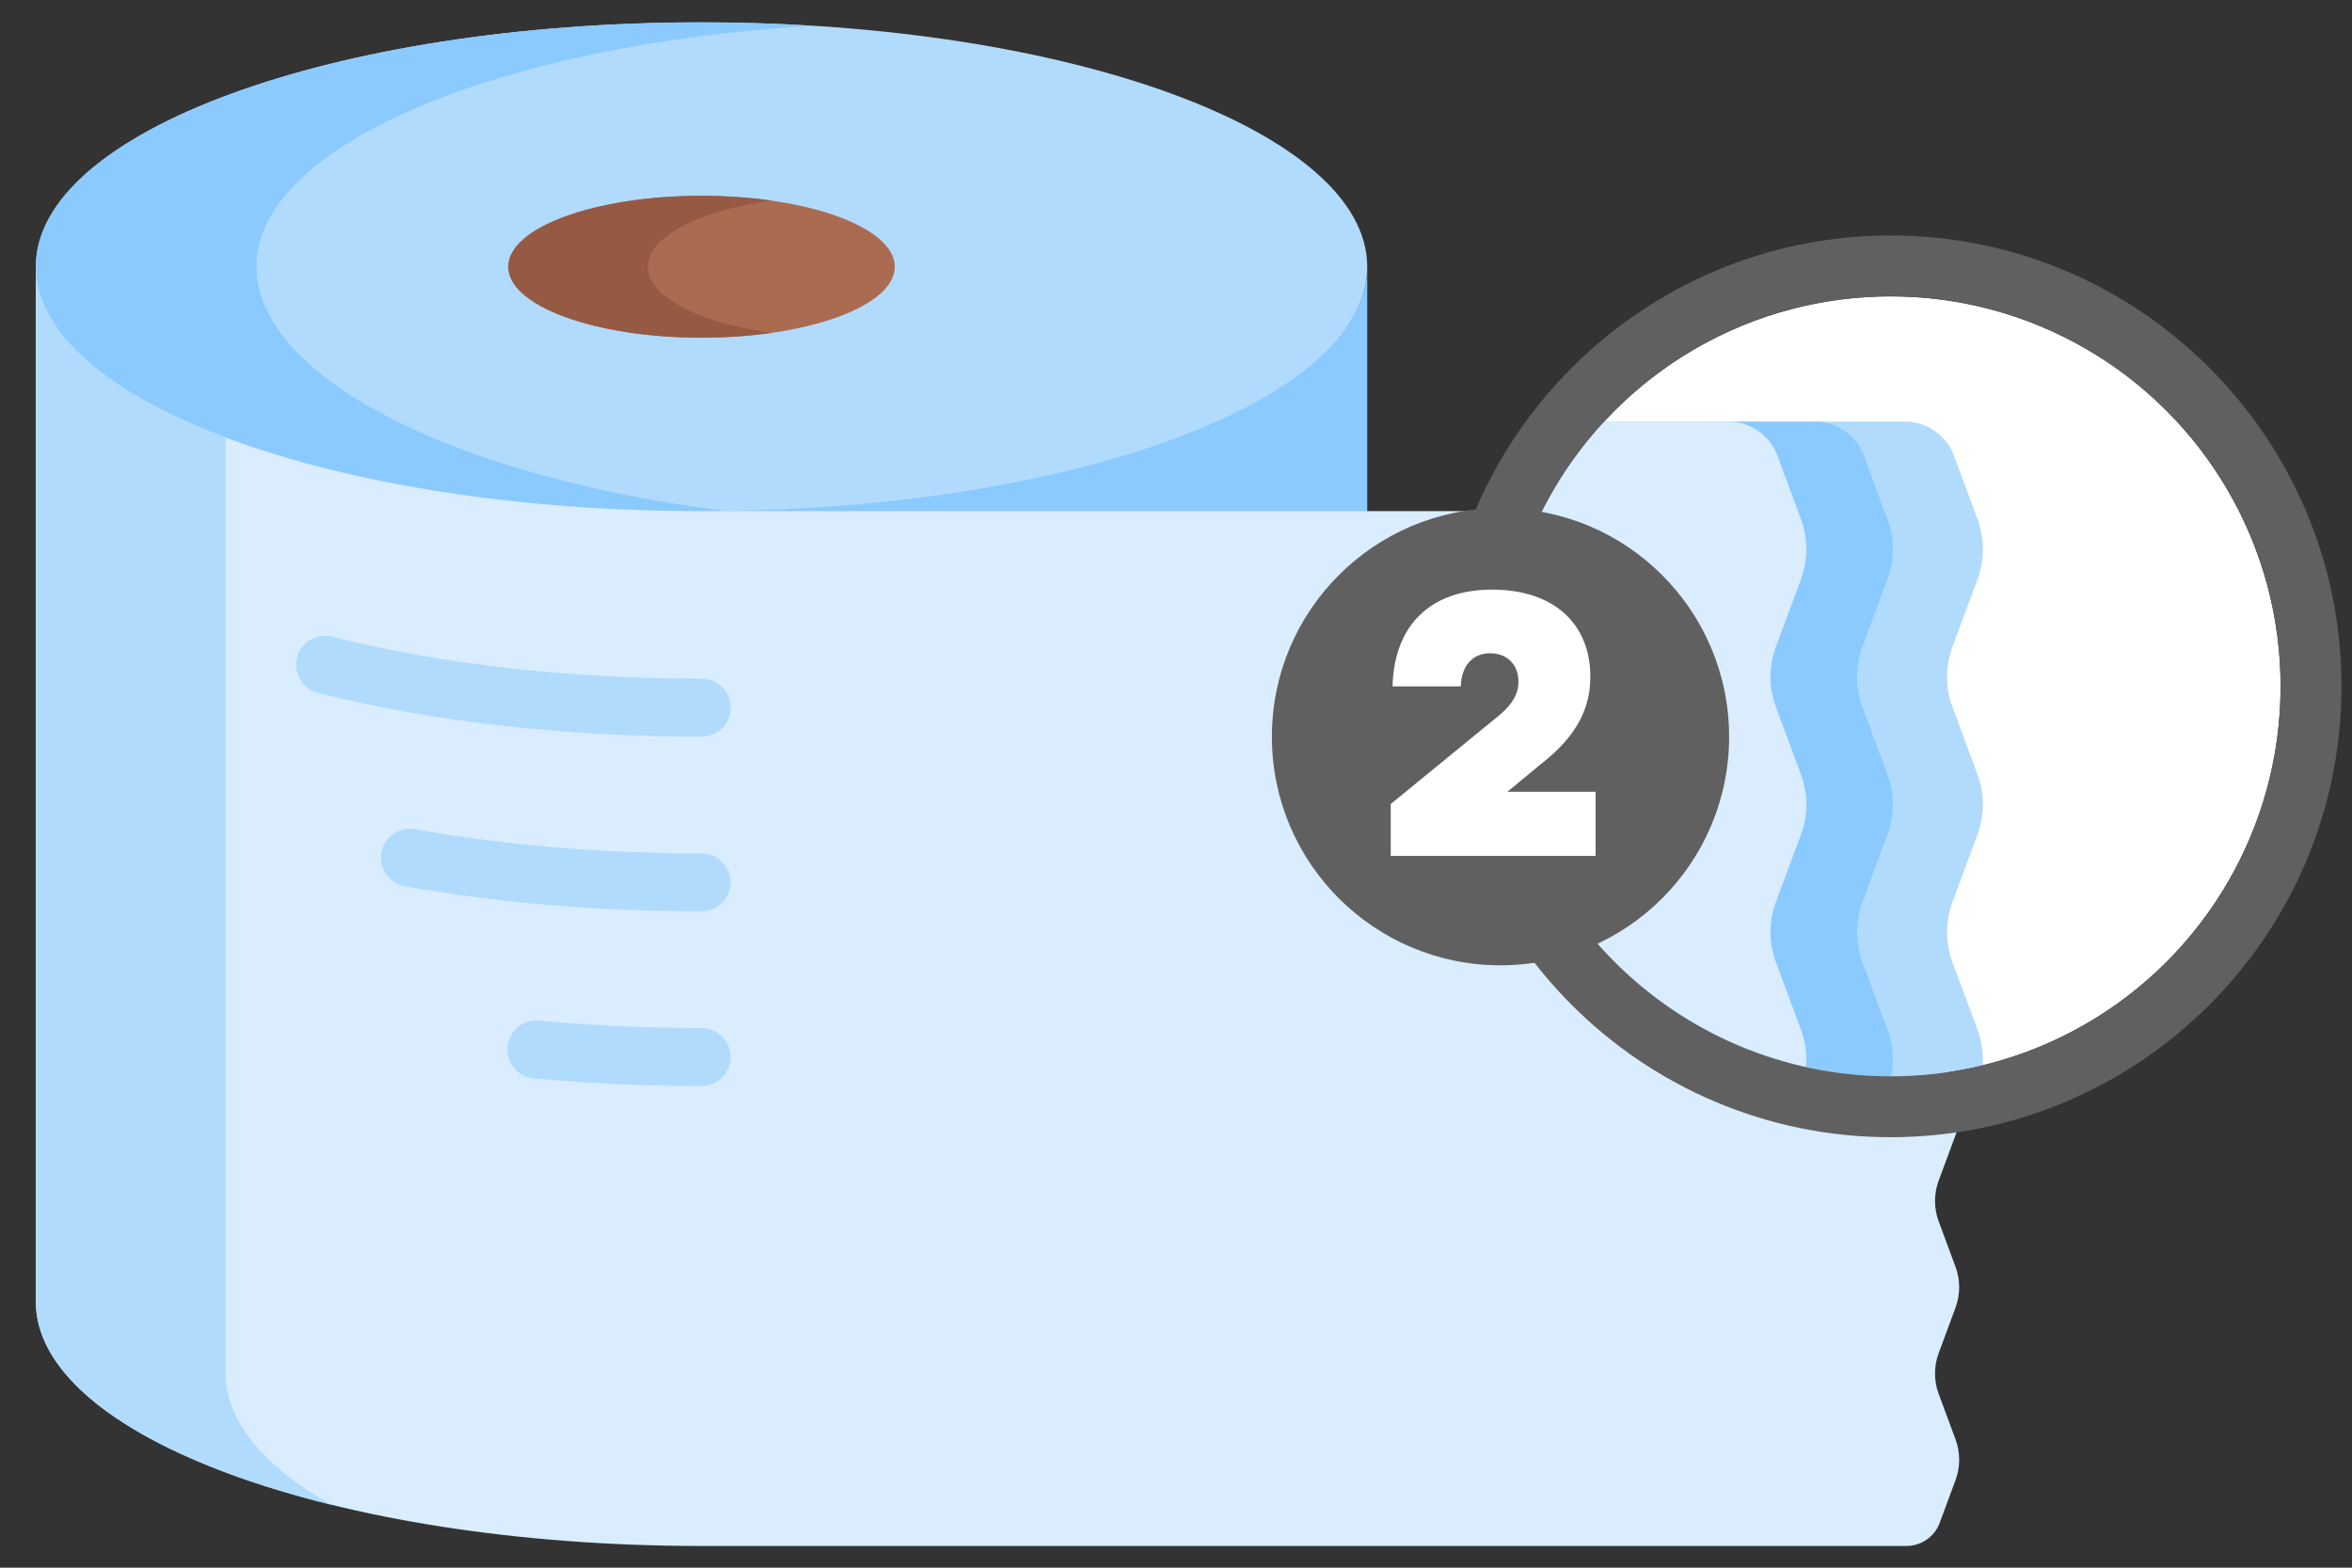 <?xml version="1.0" encoding="UTF-8"?>
<svg xmlns="http://www.w3.org/2000/svg" width="300" height="200" xmlns:xlink="http://www.w3.org/1999/xlink" viewBox="0 0 300 200">
  <rect x="0" y="0" width="300" height="200" fill="#333333" stroke="none"/>
  <defs>
    <style>
      .cls-1 {
        fill: #965a44;
      }

      .cls-2 {
        fill: #fff;
      }

      .cls-3 {
        fill: #d9edff;
      }

      .cls-4 {
        fill: #606060;
      }

      .cls-5 {
        fill: #b1dbfc;
      }

      .cls-6 {
        fill: none;
      }

      .cls-7 {
        fill: #8bcaff;
      }

      .cls-8 {
        fill: #ab6b51;
      }

      .cls-9 {
        clip-path: url(#clippath);
      }
    </style>
    <clipPath id="clippath">
      <circle class="cls-6" cx="241.14" cy="87.56" r="49.75"/>
    </clipPath>
  </defs>
  <g id="Frame">
    <rect class="cls-6" width="300" height="200"/>
  </g>
  <g id="Artwork">
    <path class="cls-5" d="M89.48,2.85C42.59,2.85,4.57,16.8,4.57,34.03s38.01,32.66,84.91,32.66,84.91-15.44,84.91-32.66S136.37,2.85,89.48,2.85h0Z"/>
    <path class="cls-7" d="M32.71,34.03c0-15.46,30.64-28.29,70.84-30.75-4.58-.28-9.28-.43-14.07-.43-46.89,0-84.91,13.96-84.91,31.18s38.01,32.66,84.91,32.66c4.79,0,9.49-.16,14.07-.47-40.2-2.71-70.84-16.73-70.84-32.19Z"/>
    <path class="cls-7" d="M89.48,65.2l84.91,1.97v-33.15c0,17.22-38.01,31.18-84.91,31.18h0Z"/>
    <path class="cls-3" d="M249.44,100.81c.62-1.68.62-3.52,0-5.2l-2.15-5.81c-.62-1.68-.62-3.52,0-5.19l2.15-5.81c.62-1.68.62-3.52,0-5.19l-2.02-5.45c-.66-1.77-2.35-2.95-4.25-2.95H89.48c-46.89,0-84.91-13.97-84.91-31.18v132.02c0,17.22,38.01,31.18,84.91,31.18h153.69c1.89,0,3.59-1.18,4.24-2.95l2.02-5.45c.62-1.68.62-3.52,0-5.2l-2.15-5.8c-.62-1.68-.62-3.52,0-5.2l2.15-5.81c.62-1.68.62-3.52,0-5.2l-2.15-5.8c-.62-1.68-.62-3.52,0-5.2l2.15-5.8c.62-1.68.62-3.52,0-5.2l-2.15-5.81c-.62-1.68-.62-3.52,0-5.2l2.15-5.81c.62-1.68.62-3.52,0-5.2l-2.15-5.81c-.62-1.68-.62-3.52,0-5.2l2.16-5.81Z"/>
    <path class="cls-5" d="M28.76,175.1V55.81c-14.96-5.62-24.19-13.31-24.19-21.78v132.02c0,10.8,14.95,20.31,37.66,25.91-8.52-4.86-13.47-10.65-13.47-16.86Z"/>
    <ellipse class="cls-8" cx="89.48" cy="34.03" rx="24.65" ry="9.05"/>
    <path class="cls-1" d="M82.63,34.03c0-3.85,6.54-7.13,15.75-8.44-2.76-.39-5.76-.61-8.9-.61-13.62,0-24.65,4.05-24.65,9.05s11.04,9.05,24.65,9.05c3.14,0,6.14-.22,8.9-.61-9.22-1.31-15.75-4.6-15.75-8.44Z"/>
    <path class="cls-5" d="M89.49,93.99h-.01c-17.55,0-34.46-1.93-48.92-5.58-1.98-.5-3.18-2.51-2.68-4.5.5-1.98,2.51-3.18,4.5-2.68,13.87,3.5,30.16,5.35,47.11,5.35,2.04,0,3.71,1.66,3.71,3.7s-1.65,3.7-3.7,3.7h0Z"/>
    <path class="cls-5" d="M89.49,116.27h-.01c-13.26,0-25.99-1.08-37.85-3.2-2.01-.36-3.35-2.29-2.99-4.3.36-2.01,2.28-3.35,4.3-2.99,11.42,2.05,23.72,3.09,36.54,3.09,2.04,0,3.71,1.66,3.71,3.7,0,2.05-1.65,3.7-3.69,3.7h0Z"/>
    <path class="cls-5" d="M89.49,138.55h-.01c-7.25,0-14.45-.33-21.41-.98-2.04-.19-3.53-2-3.34-4.03.19-2.04,1.99-3.53,4.03-3.34,6.73.63,13.7.95,20.72.95,2.04,0,3.71,1.66,3.71,3.7s-1.65,3.7-3.7,3.7Z"/>
    <g>
      <circle class="cls-2" cx="241.14" cy="87.56" r="49.75"/>
      <g class="cls-9">
        <g>
          <path class="cls-5" d="M252.23,204.16c.92-2.48.92-5.21,0-7.69l-3.19-8.59c-.92-2.48-.92-5.21,0-7.69l3.19-8.59c.92-2.48.92-5.21,0-7.69l-3.19-8.59c-.92-2.48-.92-5.21,0-7.69l3.19-8.59c.92-2.48.92-5.21,0-7.69l-3.19-8.59c-.92-2.48-.92-5.21,0-7.69l3.19-8.59c.92-2.48.92-5.21,0-7.69l-3.19-8.59c-.92-2.48-.92-5.21,0-7.69l3.19-8.6c.92-2.48.92-5.21,0-7.69l-2.99-8.07c-.97-2.63-3.48-4.37-6.28-4.37H95.99v195.39h146.97c2.8,0,5.31-1.74,6.28-4.37l2.99-8.07c.92-2.48.92-5.21,0-7.69l-3.19-8.59c-.92-2.48-.92-5.21,0-7.69l3.19-8.59Z"/>
          <path class="cls-7" d="M240.74,204.16c.92-2.48.92-5.21,0-7.69l-3.19-8.59c-.92-2.48-.92-5.21,0-7.69l3.19-8.59c.92-2.48.92-5.21,0-7.69l-3.19-8.59c-.92-2.48-.92-5.21,0-7.69l3.19-8.59c.92-2.48.92-5.21,0-7.69l-3.19-8.59c-.92-2.48-.92-5.21,0-7.69l3.19-8.59c.92-2.48.92-5.21,0-7.69l-3.19-8.59c-.92-2.48-.92-5.21,0-7.69l3.19-8.6c.92-2.48.92-5.21,0-7.69l-2.99-8.07c-.97-2.63-3.48-4.37-6.28-4.37H84.5v195.39h146.97c2.8,0,5.31-1.74,6.28-4.37l2.99-8.07c.92-2.48.92-5.21,0-7.69l-3.19-8.59c-.92-2.48-.92-5.21,0-7.69l3.19-8.59Z"/>
          <path class="cls-3" d="M229.71,204.16c.92-2.48.92-5.21,0-7.69l-3.19-8.59c-.92-2.48-.92-5.21,0-7.69l3.19-8.59c.92-2.48.92-5.21,0-7.69l-3.19-8.59c-.92-2.48-.92-5.21,0-7.69l3.19-8.59c.92-2.48.92-5.21,0-7.69l-3.19-8.59c-.92-2.48-.92-5.21,0-7.69l3.19-8.59c.92-2.48.92-5.21,0-7.69l-3.19-8.59c-.92-2.48-.92-5.21,0-7.69l3.19-8.6c.92-2.48.92-5.21,0-7.69l-2.99-8.07c-.97-2.63-3.48-4.37-6.28-4.37H73.47v195.39h146.97c2.8,0,5.31-1.74,6.28-4.37l2.99-8.07c.92-2.48.92-5.21,0-7.69l-3.19-8.59c-.92-2.48-.92-5.21,0-7.69l3.19-8.59Z"/>
        </g>
      </g>
      <path class="cls-4" d="M241.14,37.81c27.47,0,49.75,22.27,49.75,49.75s-22.27,49.75-49.75,49.75-49.75-22.27-49.75-49.75,22.27-49.75,49.75-49.75M241.14,30.04c-31.71,0-57.52,25.8-57.52,57.52s25.8,57.52,57.52,57.52,57.52-25.8,57.52-57.52-25.8-57.52-57.52-57.52h0Z"/>
    </g>
    <circle class="cls-4" cx="191.39" cy="93.99" r="29.16"/>
    <path class="cls-2" d="M177.38,102.58l13.83-11.31c1.66-1.38,2.47-2.71,2.47-4.32,0-2.14-1.43-3.61-3.61-3.61s-3.66,1.52-3.75,4.23h-8.7c.19-7.84,4.89-12.35,12.69-12.35s12.54,4.28,12.54,11.12c0,3.66-1.42,7.32-6.22,11.07l-4.37,3.61h11.26v8.17h-26.13v-6.6Z"/>
  </g>
</svg>